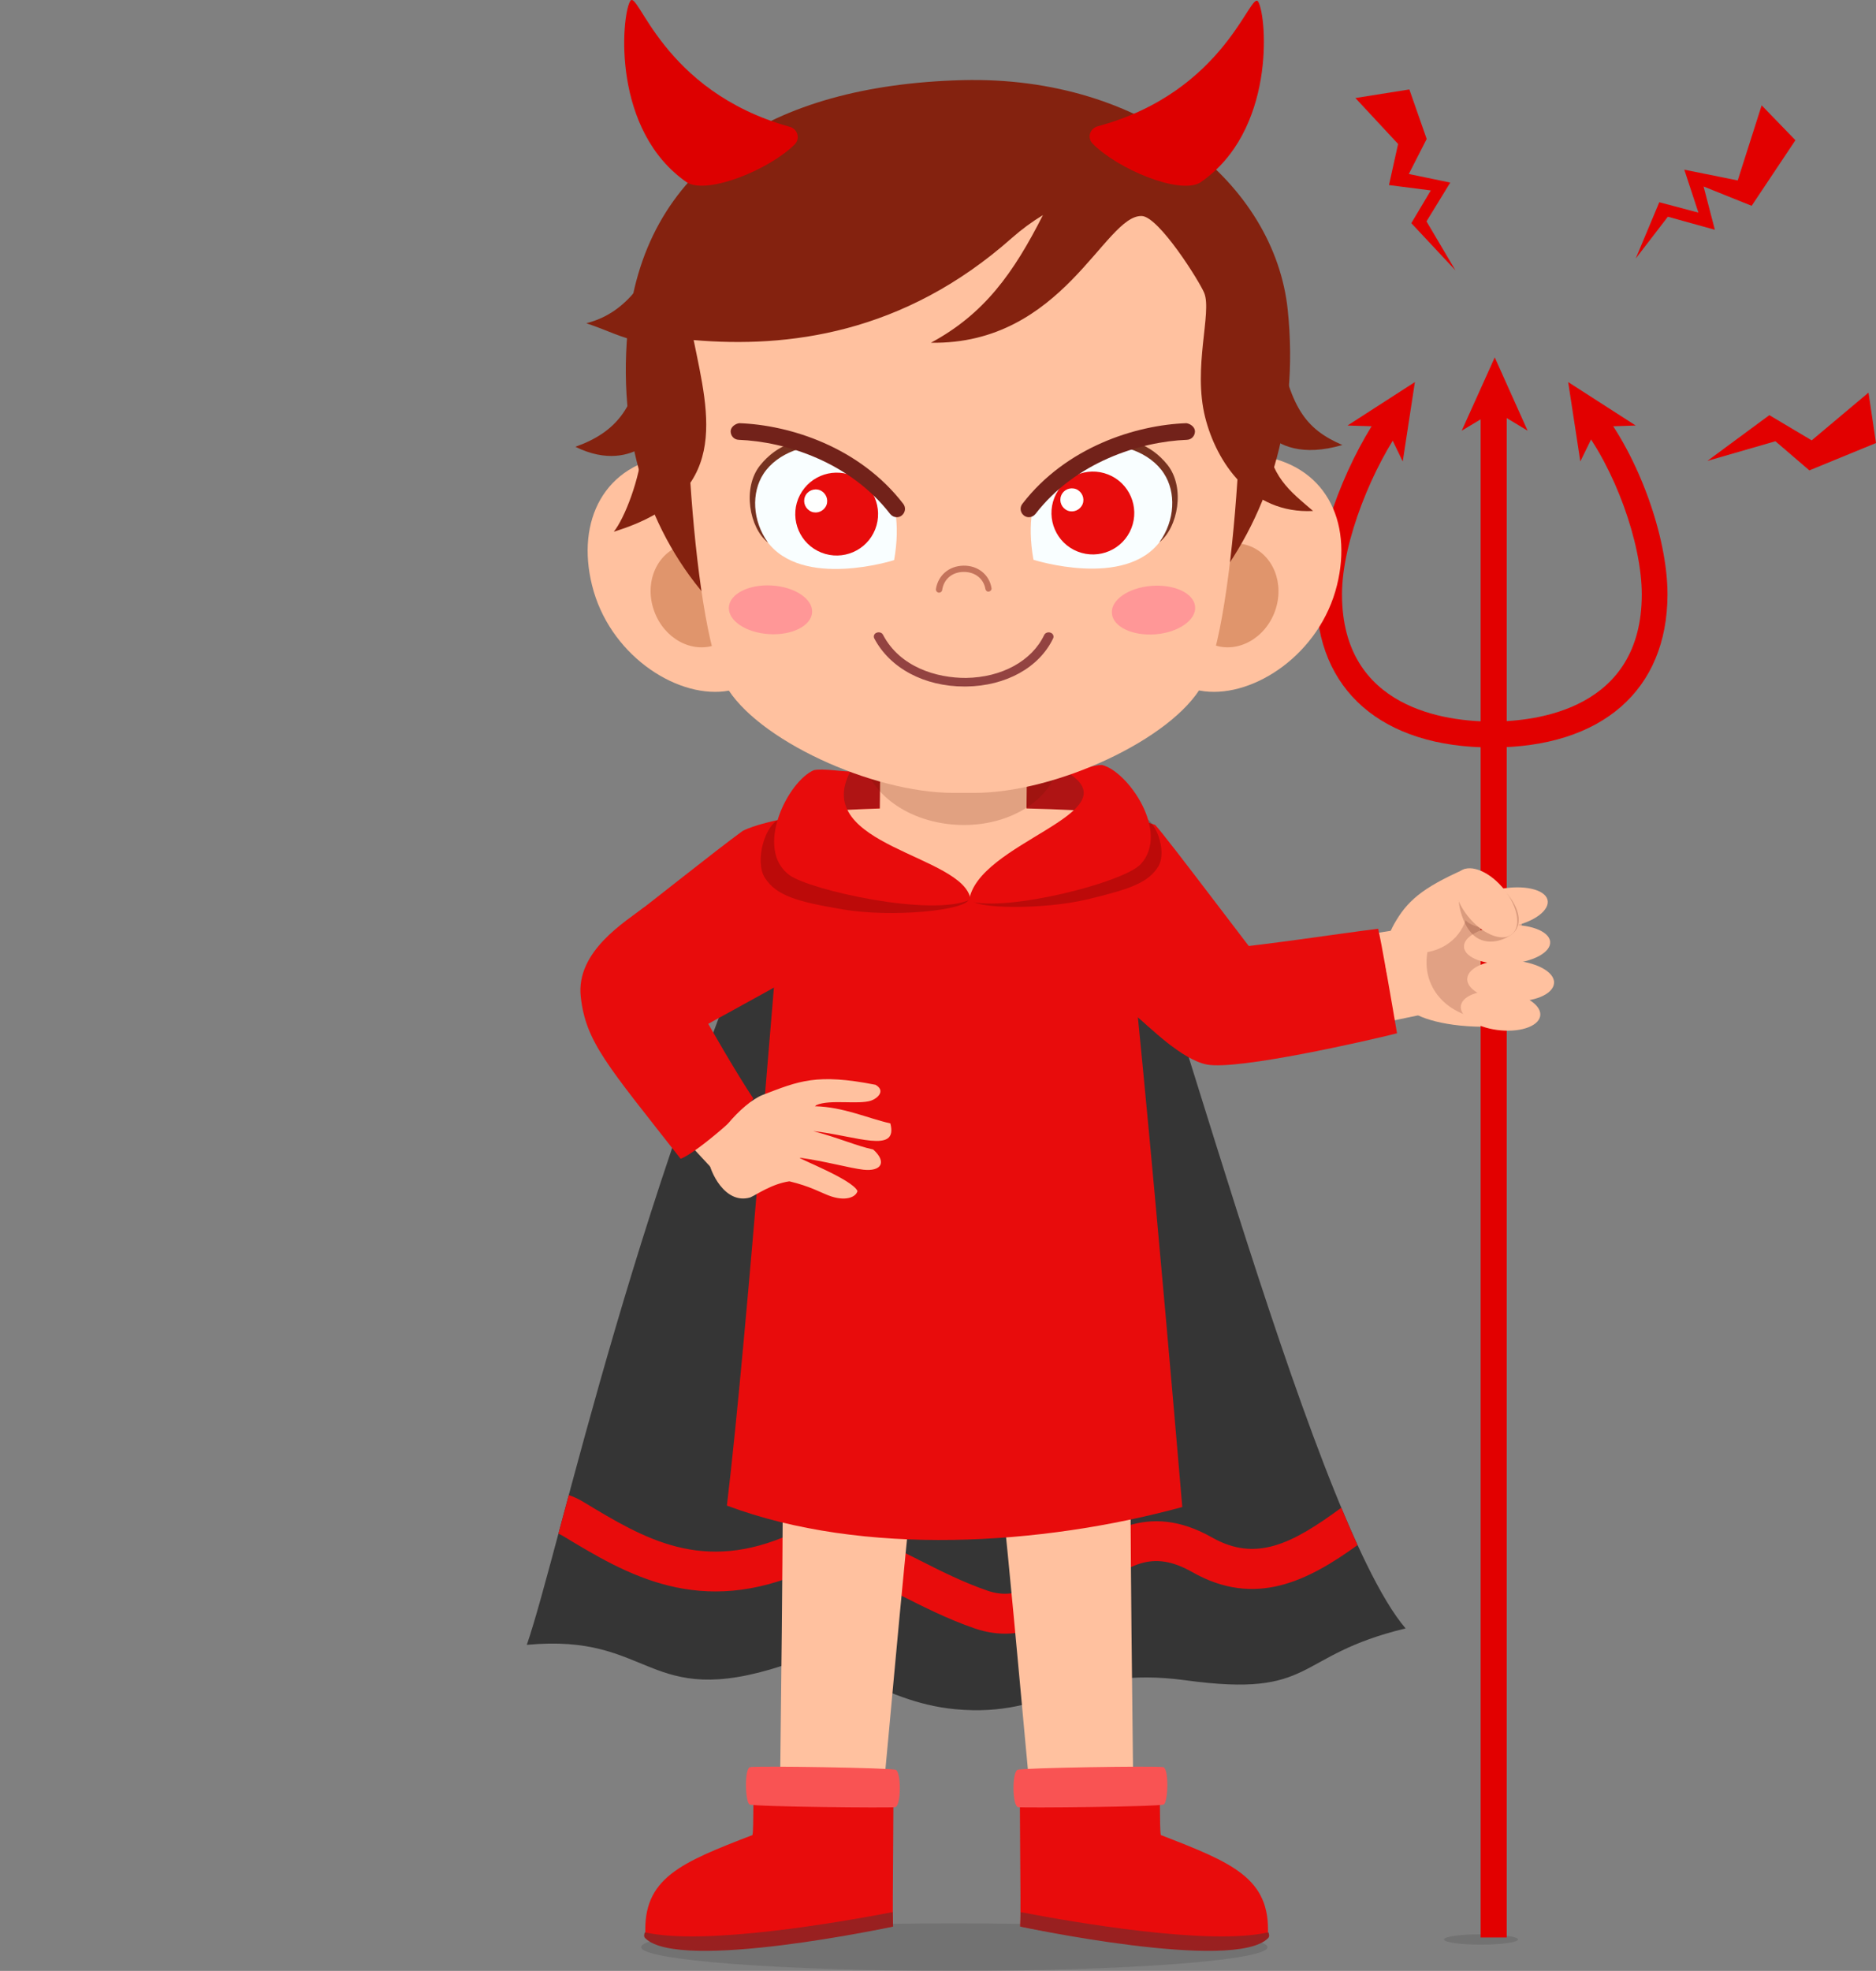 <?xml version="1.0" encoding="UTF-8" standalone="no"?>
<svg
   xmlns:dc="http://purl.org/dc/elements/1.1/"
   xmlns:cc="http://creativecommons.org/ns#"
   xmlns:rdf="http://www.w3.org/1999/02/22-rdf-syntax-ns#"
   xmlns:svg="http://www.w3.org/2000/svg"
   xmlns="http://www.w3.org/2000/svg"
   viewBox="0 0 1050.074 1102.533"
   version="1.1"
   id="svg133"
   width="1050.074"
   height="1102.533">
  <rect x="0" y="0" width="1050.074" height="1102.533" fill="#808080" stroke="none"/>
  <defs
     id="defs137" />
  <style
     id="style2">.st2{fill:#e80c0c}.st3{opacity:.11}.st4{fill:#ffc19f}.st5{fill:#992020}.st6{fill:#f95353}.st10,.st11,.st12{display:inline;fill:#ffc19f}.st11,.st12{fill:#e0956c}.st12{fill:#752912}.st13{fill:#ff9797}.st13,.st14,.st19{display:inline}.st19{fill:#8c2f22}.st20{fill:#f9feff}.st21{fill:#773220}.st22{fill:#d80b0b}.st23{fill:#fefffe}.st24{display:none;fill:#e80c0c}.st26{fill:#e20000}.st28{opacity:.23;fill:#280700}.st29{display:none;fill:#ffc19f}.st31{fill:#e0956c}.st32{fill:#84220f}.st33{fill:#ff9797}.st36{fill:#72221a}.st37{fill:#d00}</style>
  <g
     id="Layer_5"
     transform="translate(251.874,-9.567)">
    <path
       d="M 196.1,470.2 C 104.9,666.8 61.9,874.8 43,929.7 c 70.8,-6.7 66.5,36.6 143.3,11.6 27.7,-9 52.7,20.3 96.5,24.4 54.2,5 65.3,-24.8 128.8,-16.2 73.8,10.1 59.8,-13.7 123.3,-29 C 480,856.4 393.4,510.8 367.7,469.8 332.8,465.6 228.2,458.6 196.1,470.2 Z"
       id="path4"
       style="fill:#353535" />
    <path
       class="st2"
       d="m 415.5,889 c 35.2,20 64.6,5 92.5,-15.1 -3,-6.5 -6,-13.5 -9.1,-20.9 -27.7,20.4 -47.9,30.5 -72.4,16.6 -36.6,-20.7 -61.4,-1.5 -81.3,13.9 -17.2,13.4 -28.6,21.3 -44.3,15.9 -13.4,-4.6 -26,-10.9 -38.2,-17.1 -25.3,-12.7 -49.2,-24.8 -71.6,-14.7 -49.8,22.4 -82.2,2.8 -116.5,-17.9 -2.6,-1.6 -5.3,-2.8 -8.1,-3.8 -2,7.6 -4,14.8 -5.8,21.6 0.8,0.4 1.6,0.7 2.4,1.2 35.9,21.7 76.7,46.3 137.1,19.2 12.7,-5.7 31.2,3.6 52.5,14.3 12.3,6.2 26.1,13.2 41,18.3 27.8,9.5 47.6,-5.8 65.1,-19.4 21.1,-16.3 34.1,-24.9 56.7,-12.1 z"
       id="path6"
       style="fill:#e80c0c" />
    <path
       class="st3"
       d="m 107,1098.8 c 0,7.3 78.5,13.3 175.3,13.3 96.8,0 175.3,-5.9 175.3,-13.3 0,-7.3 -78.5,-13.3 -175.3,-13.3 -96.8,0 -175.3,5.9 -175.3,13.3 z m 449.4,-4.3 c 0,1.6 9.3,2.9 20.7,2.9 11.4,0 20.7,-1.3 20.7,-2.9 0,-1.6 -9.3,-2.9 -20.7,-2.9 -11.4,0 -20.7,1.3 -20.7,2.9 z"
       id="path8"
       style="opacity:0.11" />
    <path
       class="st4"
       d="m 237.3,1063.7 c -0.7,6.3 -53.2,6.5 -53.2,0.2 0.7,-61.6 3,-230.6 1.9,-255.2 l 75,14.3 c -7.4,60 -18.5,197.2 -23.7,240.7 z"
       id="path10"
       style="fill:#ffc19f" />
    <path
       class="st2"
       d="m 169.3,1036.1 c 0.9,-3.5 0,-28.4 1.5,-32.5 1.1,-3 77.6,-2.7 77.2,2.8 0.6,11.5 -0.5,67.9 0,80.8 0,0 -118.6,23.7 -138.6,4.7 -1.5,-31.7 19.7,-40.3 59.9,-55.8 z"
       id="path12"
       style="fill:#e80c0c" />
    <path
       class="st5"
       d="m 247.8,1079.2 c 0,2.9 0.1,5.6 0.2,8.1 0,0 -119.7,25.6 -138.7,6.5 -0.8,-0.8 -0.8,-1.9 -0.2,-3.3 33.1,7.6 109,-5.6 138.7,-11.3 z"
       id="path14"
       style="fill:#992020" />
    <path
       class="st6"
       d="m 167.7,1019 c 3.6,1.3 78.3,2 81.5,1.5 3.3,-0.6 3.5,-19.5 0.3,-20.9 -2.5,-1.1 -77.9,-2.3 -81.5,-1.5 -3.4,0.8 -2.7,19.9 -0.3,20.9 z"
       id="path16"
       style="fill:#f95353" />
    <path
       class="st4"
       d="m 329.9,1063.7 c 0.7,6.3 53.2,6.5 53.2,0.2 -0.7,-61.6 -3,-230.6 -1.9,-255.2 l -75,14.3 c 7.4,60 18.5,197.2 23.7,240.7 z M 544.6,577 c 3.1,-0.6 -4,-49 -7.1,-48.5 -55.8,8.6 -96.2,18 -155.2,13.3 5,27.9 8.2,48.7 42.4,54 16.6,2.5 71.4,-8.6 119.9,-18.8 z"
       id="path18"
       style="fill:#ffc19f" />
    <path
       class="st2"
       d="m 519.5,529.1 c -28,3.6 -59.7,8.6 -89.3,11.5 -1.8,1.5 -45.9,30.6 -47.9,35.6 9.3,7.9 27.3,26.2 41.5,28.9 17.3,3.2 90.1,-13.4 106.3,-17.5 -2.9,-17 -9,-52.6 -10.6,-58.5 z"
       id="path20"
       style="fill:#e80c0c" />
    <path
       class="st2"
       d="M 456.2,550.3 C 452,545.8 402.1,479 394.7,471 c -0.9,-0.3 -17.8,-6 -22.8,-6.3 -15,8 -38.9,38.7 -50.4,54 13,14.9 71.2,67.4 82.3,75.8 16.2,-10 37,-29.7 52.4,-44.2 z M 97.6,525.6 c 11,16.5 35.7,45.9 44.3,58.2 14.6,-8.3 58.4,-31.4 59.2,-34.3 11.3,-40.4 25,-86 25,-88 -36.3,4.3 -54.9,9.1 -62.3,12.9 -15.8,11.5 -50.1,39.1 -66.2,51.2 z"
       id="path22"
       style="fill:#e80c0c" />
    <path
       class="st4"
       d="m 117.6,632.1 c 8.6,9.1 18.3,19.5 30.3,32.5 2.2,2.4 31.9,-21.4 30,-24 -8.1,-11.1 -16.7,-24.8 -25.1,-39 -12,9.8 -23.7,20 -35.2,30.5 z"
       id="path24"
       style="fill:#ffc19f" />
    <path
       class="st2"
       d="m 129.1,657.8 c 9.9,-3.8 38.5,-29.6 40.7,-33.7 -18.2,-27.3 -55,-94.7 -61.1,-107 -10.3,7.9 -38.3,24.6 -35.5,50 2.8,25.4 14.9,38.4 55.9,90.7 z"
       id="path26"
       style="fill:#e80c0c" />
    <path
       d="m 366,468.7 c -0.1,18.8 -36.6,33.9 -81.5,33.6 -44.9,-0.3 -96.7,-27.9 -60.5,-61.2 7.9,-4.2 77,0.5 121.9,0.8 12,1.2 20.3,8 20.1,26.8 z"
       id="path28"
       style="fill:#af1414" />
    <path
       class="st2"
       d="m 155,851.8 c 76.4,28.6 176,22.3 254.9,0.8 0,0 -28.4,-336.3 -38,-387.4 C 325.4,460.4 237,458.1 189.7,466.7 183,532 166.6,755 155,851.8 Z"
       id="path30"
       style="fill:#e80c0c" />
    <path
       class="st4"
       d="m 353.7,471.9 c 0,-3.1 -0.8,-6.1 -1.8,-9 -39.2,-2 -97.9,-2.5 -139.7,0.3 -0.3,1.3 -0.9,2.6 -0.9,4 -0.2,23.8 31.5,44.2 70.8,45.5 39.4,1.3 71.4,-17 71.6,-40.8 z"
       id="path32"
       style="fill:#ffc19f" />
    <path
       class="st4"
       d="m 323.3,404.6 -0.7,67.2 c -0.2,14.5 -18.7,26 -41.3,25.7 -22.7,-0.2 -40.9,-12.2 -40.8,-26.6 l 0.7,-67.2 z"
       id="path34"
       style="fill:#ffc19f" />
    <path
       d="m 341.4,432 c 0.1,-3 -0.4,-5.8 -1.1,-8.6 -30.4,-2.1 -76,-2.7 -108.5,-0.1 -0.2,1.3 -0.8,2.5 -0.9,3.8 -1,22.9 22.9,42.5 53.4,43.9 30.5,1.4 56.1,-16.1 57.1,-39 z"
       id="path36"
       style="opacity:0.19;fill:#601805" />
    <path
       class="st24"
       d="m 361.8,93.2 c 14.3,14.4 48.7,28.8 60.9,22.3 43.4,-29.1 38.4,-94.1 33.5,-103.1 -4.4,-8.1 -18.1,51 -91.6,70.8 -4.5,1.2 -6.1,6.7 -2.8,10 z m -170,0.4 C 177.4,107.9 142.9,122 130.7,115.4 87.6,85.9 93.1,21 98.1,12.1 c 4.5,-8.1 17.7,51.2 91,71.5 4.5,1.2 6.1,6.7 2.7,10 z"
       id="path38"
       style="display:none;fill:#e80c0c" />
    <path
       class="st4"
       d="m 235.6,625.3 c -7.3,2.3 -23.1,-0.9 -30.6,2.5 0,0 -0.4,0.3 -0.7,0.6 16,0.4 29.4,6.7 42.2,9.6 4.5,17.3 -19,7 -43.2,4.3 14.4,3.8 23.6,8.1 33.6,10.3 7.8,7 4.6,12.4 -5.5,11.3 -7.8,-0.9 -21.5,-4.8 -35.6,-6.7 -1.2,0.4 29.2,12 32.3,18.6 -0.8,3.5 -6.9,6.1 -16.2,2.5 -5,-1.9 -10.3,-5.1 -21.9,-7.9 -9.8,1.4 -18.1,7.3 -21.9,9 -14.6,4.3 -22.8,-15.6 -23,-19.8 -0.7,-11.1 18.2,-33 30.1,-37.6 20.1,-7.7 30,-12.1 63,-5.6 5.9,3.4 1,7.7 -2.6,8.9 z M 568,495.7 c -24.2,10.7 -32.4,18.1 -39.6,30.9 -9.7,17.2 -4.4,39.2 10,49 7.6,5.2 26.9,10 54,7.8 -2.1,-16.4 12.6,-50.7 5.7,-76.6 -11.6,5.7 -23.6,-6.9 -30.1,-11.1 z"
       id="path40"
       style="fill:#ffc19f" />
    <path
       d="m 547.1,542.2 c -3.9,23.6 16.5,38.5 37.1,37.4 -0.7,-4.8 19.4,-41.5 15,-57.8 -9.4,-14.5 -27.6,-1.5 -29.1,-7.1 0.2,12.3 -7.6,24.6 -23,27.5 z"
       id="path42"
       style="opacity:0.2;fill:#6d261d" />
    <path
       class="st26"
       d="m 576.9,234.9 h 14.6 v 858.5 h -14.6 z"
       id="path44"
       style="fill:#e20000" />
    <path
       class="st26"
       d="m 583.2,427.7 c -61.5,0 -98.3,-32 -98.3,-85.5 0,-34.2 19.4,-79.2 37.7,-104.2 2.3,-3.2 6.9,-3.9 10.1,-1.6 3.2,2.3 3.9,6.8 1.5,10 -17.2,23.4 -34.9,65.6 -34.9,95.7 0,64.2 58.7,71.1 83.9,71.1 25.2,0 83.9,-6.9 83.9,-71.1 0,-29 -15.3,-70.9 -34.7,-95.5 -2.5,-3.1 -1.9,-7.6 1.2,-10.1 3.1,-2.5 7.6,-2 10.1,1.2 21.6,27.2 37.8,72.1 37.8,104.4 -0.1,53.6 -36.8,85.6 -98.3,85.6 z"
       id="path46"
       style="fill:#e20000" />
    <path
       class="st26"
       d="m 603.2,250.5 -18.4,-11.1 -18.5,11.1 18.5,-41 z m -100.8,-2.9 21.5,0.7 9.4,19.4 6.8,-44.4 z m 161.3,0 -21.5,0.7 -9.5,19.4 -6.8,-44.4 z"
       id="path48"
       style="fill:#e20000" />
    <path
       class="st4"
       d="m 590.6,527.1 c -13.3,0.9 -23.6,6.4 -23,12.4 0.6,6 11.9,10.1 25.2,9.2 13.3,-0.9 23.6,-6.4 23,-12.4 -0.6,-6 -11.9,-10.1 -25.2,-9.2 z"
       id="path50"
       style="fill:#ffc19f" />
    <path
       class="st4"
       d="m 587.8,506.9 c -13,2.5 -22.2,9.3 -20.6,15.2 1.6,5.8 13.5,8.5 26.5,5.9 13,-2.5 22.2,-9.3 20.6,-15.2 -1.6,-5.8 -13.5,-8.4 -26.5,-5.9 z m 6.4,39.9 c -13.4,-0.7 -24.5,3.9 -24.8,10.3 -0.3,6.3 10.4,12 23.8,12.6 13.4,0.7 24.5,-3.9 24.8,-10.3 0.3,-6.3 -10.4,-11.9 -23.8,-12.6 z"
       id="path52"
       style="fill:#ffc19f" />
    <path
       class="st4"
       d="m 590.2,564.3 c -12.2,-1.7 -23.1,1.7 -24.3,7.6 -1.2,5.9 7.8,12.1 20,13.8 12.2,1.7 23.1,-1.7 24.3,-7.6 1.2,-5.9 -7.8,-12.1 -20,-13.8 z"
       id="path54"
       style="fill:#ffc19f" />
    <path
       d="m 594,532.5 c -6,4.2 -17.1,6.9 -23.8,-2.9 -6.2,-9.1 -8,-24.5 -2,-28.7 6,-4.2 16.8,-0.1 24.1,9.3 7.5,9.3 7.7,18.1 1.7,22.3 z"
       id="path56"
       style="opacity:0.21;fill:#541000" />
    <path
       class="st4"
       d="m 594,532.5 c -5.7,4 -16.6,-0.7 -24.4,-10.6 -7.8,-9.9 -9.5,-21.2 -3.8,-25.2 5.7,-4 16.6,0.7 24.4,10.6 7.8,9.9 9.5,21.2 3.8,25.2 z"
       id="path58"
       style="fill:#ffc19f" />
    <g
       id="g64">
      <path
         class="st2"
         d="m 397.9,1036.1 c -0.9,-3.5 0,-28.4 -1.5,-32.5 -1.1,-3 -77.6,-2.7 -77.2,2.8 -0.6,11.5 0.5,67.9 0,80.8 0,0 118.6,23.7 138.6,4.7 1.5,-31.7 -19.8,-40.3 -59.9,-55.8 z"
         id="path60"
         style="fill:#e80c0c" />
      <path
         class="st5"
         d="m 319.4,1079.2 c 0,2.9 -0.1,5.6 -0.2,8.1 0,0 119.7,25.6 138.7,6.5 0.8,-0.8 0.8,-1.9 0.2,-3.3 -33.1,7.6 -109,-5.6 -138.7,-11.3 z"
         id="path62"
         style="fill:#992020" />
    </g>
    <path
       class="st6"
       d="m 399.5,1019 c -3.6,1.3 -78.3,2 -81.5,1.5 -3.3,-0.6 -3.5,-19.5 -0.3,-20.9 2.5,-1.1 77.9,-2.3 81.5,-1.5 3.4,0.8 2.7,19.9 0.3,20.9 z"
       id="path66"
       style="fill:#f95353" />
    <path
       class="st28"
       d="m 291.6,512.6 c 1.4,5.5 40.4,6 65.5,0 23.8,-5.7 34,-9.4 39.4,-18.4 5.1,-8.5 -1.5,-26.9 -9.9,-28.2 -24,-3.7 -96.4,41.1 -95,46.6 z"
       id="path68"
       style="opacity:0.23;fill:#280700" />
    <path
       class="st2"
       d="m 386.7,492.9 c -9.2,10.2 -74.4,26.9 -96.2,20.8 4.3,-32.9 91.6,-49 55.5,-71.8 4,-0.6 13.9,-4.5 19,-4.4 14.4,3.5 38.1,37.4 21.7,55.4 z"
       id="path70"
       style="fill:#e80c0c" />
    <path
       class="st28"
       d="m 290.5,512.5 c -1.2,6.4 -43.2,10.5 -70.6,5.8 -26.1,-4.4 -37.2,-7.8 -43.6,-17.6 -6,-9.3 0.1,-31 9,-33.1 25.6,-6.3 106.4,38.5 105.2,44.9 z"
       id="path72"
       style="opacity:0.23;fill:#280700" />
    <path
       class="st2"
       d="m 190,499.1 c 11.2,8.3 79.8,23.8 101.4,13.6 -3.8,-25 -89.4,-29.8 -67.3,-71.6 -4.2,0.2 -15.2,-1.8 -20.4,-0.7 -14.5,6.1 -33.6,44 -13.7,58.7 z"
       id="path74"
       style="fill:#e80c0c" />
  </g>
  <g
     id="Vrstva_2"
     transform="translate(251.874,-9.567)">
    <path
       class="st24"
       d="m 286.6,544.3 c 45.9,0 88.1,-8.2 122.1,-35.3 -5.1,-11 -10.5,-20 -16.2,-25.3 -31.2,-29.4 -181.7,-23.9 -206.2,1.8 -7.1,7.5 -13.3,16.4 -18.9,25.8 33.4,25.7 74.5,33 119.2,33 z"
       id="path77"
       style="display:none;fill:#e80c0c" />
    <path
       class="st29"
       d="m 341.7,476.2 c -0.1,-3.6 -1.5,-6.9 -3.5,-10 -30.5,-3.6 -67.2,-3 -97.4,1.2 -2.6,3.8 -4.5,7.9 -4.4,12.2 0.3,17.3 24.2,30.6 53.3,29.7 29,-0.9 52.3,-15.8 52,-33.1 z"
       id="path79"
       style="display:none;fill:#ffc19f" />
    <path
       class="st29"
       d="m 325,425 1,55.4 c 0.2,11.9 -15.9,21.9 -36.1,22.2 -20.1,0.4 -36.6,-9 -36.8,-21 l -1,-55.4 z"
       id="path81"
       style="display:none;fill:#ffc19f" />
    <path
       class="st4"
       d="m 124.3,264.3 c 27.9,-3.4 54.2,23.8 58.6,60.6 4.4,36.8 -1.4,68.1 -29.3,71.4 -28,3.3 -64.7,-21.1 -74.1,-59.4 -8.9,-35.9 6.6,-67.9 44.8,-72.6 z"
       id="path83"
       style="fill:#ffc19f" />
    <path
       class="st31"
       d="m 114.3,351.4 c 5.5,15.3 20.9,23.8 34.4,18.9 13.5,-4.9 20,-21.2 14.5,-36.5 -5.5,-15.3 -20.9,-23.8 -34.4,-18.9 -13.6,4.9 -20.1,21.2 -14.5,36.5 z"
       id="path85"
       style="fill:#e0956c" />
    <path
       class="st4"
       d="m 451.7,264.3 c -27.9,-3.4 -54.2,23.8 -58.6,60.6 -4.4,36.8 1.4,68.1 29.3,71.4 28,3.3 64.7,-21.1 74.1,-59.4 8.9,-35.9 -6.6,-67.9 -44.8,-72.6 z"
       id="path87"
       style="fill:#ffc19f" />
    <path
       class="st31"
       d="m 461.8,351.4 c -5.5,15.3 -20.9,23.8 -34.4,18.9 -13.5,-4.9 -20,-21.2 -14.5,-36.5 5.5,-15.3 20.9,-23.8 34.4,-18.9 13.5,4.9 20,21.2 14.5,36.5 z"
       id="path89"
       style="fill:#e0956c" />
    <path
       class="st32"
       d="M 99.4,195 C 87.7,324.7 182,408.7 288.9,406.6 395.9,404.5 482.2,308.5 468.9,182.7 461.5,112.9 389,51.8 286.8,54.4 179.8,57.2 107.7,102.8 99.4,195 Z"
       id="path91"
       style="fill:#84220f" />
    <path
       class="st4"
       d="m 440.1,176.8 c -23.2,-64.5 -79.2,-65.5 -152.5,-65.5 -73.3,0 -129.3,0.9 -152.5,65.5 -7,19.5 -1,180 19.1,216 17,30.4 82.1,60.3 127.5,60.3 h 11.9 c 45.4,0 110.5,-29.9 127.5,-60.3 20,-36 26,-196.5 19,-216 z"
       id="path93"
       style="fill:#ffc19f" />
    <path
       class="st33"
       d="m 156.1,349.3 c -0.4,7.5 9.6,14.2 22.5,15 12.9,0.8 23.7,-4.7 24.1,-12.2 0.4,-7.5 -9.6,-14.2 -22.5,-15 -12.9,-0.8 -23.7,4.7 -24.1,12.2 z m 214.4,3.4 c 0.6,7.5 11.5,12.7 24.4,11.7 12.8,-1 22.8,-8 22.2,-15.4 -0.6,-7.5 -11.5,-12.7 -24.4,-11.7 -12.9,1 -22.9,7.9 -22.2,15.4 z"
       id="path95"
       style="fill:#ff9797" />
    <path
       d="m 288,393.6 c -22.5,0 -41.7,-10.2 -50.5,-26.9 -0.6,-1.2 -0.1,-2.7 1.3,-3.2 1.4,-0.5 3,-0.1 3.6,1.2 9.5,18.1 30.1,24.2 46.5,24.1 20,-0.3 36.8,-9.5 43.7,-24 0.6,-1.3 2.2,-1.8 3.6,-1.3 1.4,0.5 2,2 1.4,3.2 -7.8,16.3 -26.4,26.6 -48.6,26.9 z"
       id="path97"
       style="fill:#934341" />
    <path
       d="m 273.8,341.1 c 0.8,0 1.6,-0.6 1.7,-1.5 0.9,-6 5.5,-10 11.9,-10.1 6.4,-0.1 11.3,3.7 12.3,9.6 0.2,0.9 1,1.6 2,1.4 0.9,-0.2 1.6,-1 1.4,-2 -1.2,-7.5 -7.7,-12.7 -15.8,-12.5 -8,0.2 -14.1,5.4 -15.3,13.1 -0.1,0.9 0.5,1.8 1.5,2 z"
       id="path99"
       style="fill:#c4735b" />
    <path
       class="st32"
       d="m 70.2,259.5 c 22.2,-7.9 36.1,-22.2 37.4,-58.5 -12.8,-2.7 -18.9,-6.5 -31.3,-10.6 48,-12.2 41,-80.8 103.7,-109.4 102.8,-38.9 196.6,-10.3 223.6,5.4 49.8,29 55.9,68 59.5,111.7 6.9,39.6 15.7,51.4 36.4,60.4 -22.3,6.5 -35.5,0.7 -43,-7 2.2,24.9 13.8,32.8 26.6,43.9 -34.8,1.8 -54.1,-27.3 -60.4,-52.4 -7,-27.9 3.9,-58.6 -0.5,-69.5 -2.5,-6.3 -25.4,-42.8 -35,-43.1 -20.9,-0.6 -43.9,72.1 -118,70.9 29.9,-16.1 46.2,-38.9 62.7,-71.4 -5.8,3.5 -11.6,7.7 -17.4,12.8 -60.8,53.9 -125.8,61.6 -178.1,57.1 8.6,42.5 21.3,87 -44.7,107.2 6,-7.4 14.7,-29.7 16,-47.3 -7.2,4.6 -20.1,8.4 -37.5,-0.2 z"
       id="path101"
       style="fill:#84220f" />
    <path
       class="st20"
       d="m 326.6,322.7 c 0,0 51.6,16.5 71.2,-10.7 23.9,-33.1 -12.7,-59.2 -36.5,-54.1 -22,4.7 -42,23.8 -34.7,64.8 z"
       id="path103"
       style="fill:#f9feff" />
    <path
       class="st21"
       d="m 401.7,269.7 c -9.6,-12 -22.4,-15.8 -36.4,-14.4 -14.2,1.4 -28.7,11.5 -32.8,22 7.7,-11.8 20.9,-16.1 29.1,-17.8 13.1,-2.8 30.3,3 38,14.9 6.9,10.5 6.3,26.3 -2.5,38.5 10.4,-8.3 14.5,-30.6 4.6,-43.2 z"
       id="path105"
       style="fill:#773220" />
    <path
       class="st2"
       d="m 338.3,288 c -4.7,11.9 1.1,25.4 13,30.1 11.9,4.7 25.4,-1.1 30.1,-13 4.7,-11.9 -1.1,-25.4 -13,-30.1 -11.9,-4.7 -25.4,1.1 -30.1,13 z"
       id="path107"
       style="fill:#e80c0c" />
    <path
       class="st23"
       d="m 342.1,286.8 c -1.3,3.3 0.3,7 3.6,8.4 3.3,1.3 7,-0.3 8.4,-3.6 1.3,-3.3 -0.3,-7 -3.6,-8.4 -3.4,-1.3 -7.1,0.3 -8.4,3.6 z"
       id="path109"
       style="fill:#fefffe" />
    <path
       class="st20"
       d="m 248.6,322.9 c 0,0 -51.6,16.5 -71.3,-10.7 -24,-33.1 12.7,-59.3 36.5,-54.2 22.1,4.8 42,23.9 34.8,64.9 z"
       id="path111"
       style="fill:#f9feff" />
    <path
       class="st21"
       d="m 173.5,270 c 9.6,-12 22.4,-15.8 36.3,-14.4 14.3,1.4 28.7,11.5 32.8,21.9 -7.7,-11.7 -20.9,-16 -29.1,-17.8 -13.1,-2.8 -30.3,3.1 -38,14.9 -6.9,10.5 -6.3,26.3 2.5,38.5 -10.4,-8.2 -14.5,-30.5 -4.5,-43.1 z"
       id="path113"
       style="fill:#773220" />
    <path
       class="st2"
       d="m 194.9,288.6 c -4.7,11.9 1.1,25.4 13,30.1 11.9,4.7 25.4,-1.1 30.1,-13 4.7,-11.9 -1.1,-25.4 -13,-30.1 -11.9,-4.7 -25.3,1.1 -30.1,13 z"
       id="path115"
       style="fill:#e80c0c" />
    <path
       class="st23"
       d="m 198.7,287.4 c -1.3,3.3 0.3,7 3.6,8.4 3.3,1.3 7,-0.3 8.4,-3.6 1.3,-3.3 -0.3,-7 -3.6,-8.4 -3.3,-1.3 -7.1,0.3 -8.4,3.6 z"
       id="path117"
       style="fill:#fefffe" />
    <path
       class="st4"
       d="m 400.3,229.2 c -24.6,1 -49.7,16.2 -66.2,35.1 -1.9,2.2 -9.7,24.9 -7.6,26.5 30,-32.3 58.9,-36.7 76.3,-35.2 12.8,1 10,-27 -2.5,-26.4 z"
       id="path119"
       style="fill:#ffc19f" />
    <path
       class="st36"
       d="m 324,298.9 c 1.4,0 2.7,-0.6 3.7,-1.8 22.5,-29.1 58.6,-40.5 84.8,-41.5 2.6,-0.1 4.5,-2.2 4.5,-4.8 -0.1,-2.5 -2.7,-4.2 -4.8,-4.5 -28.4,1 -67.4,13.4 -91.8,45.1 -1.6,2 -1.2,4.9 0.8,6.5 0.9,0.7 1.9,1 2.8,1 z"
       id="path121"
       style="fill:#72221a" />
    <path
       class="st4"
       d="m 173.8,229.2 c 24.6,1 49.7,16.2 66.2,35.1 1.9,2.2 9.7,24.9 7.6,26.5 -30,-32.3 -58.9,-36.7 -76.3,-35.2 -12.8,1 -10,-27 2.5,-26.4 z"
       id="path123"
       style="fill:#ffc19f" />
    <path
       class="st36"
       d="m 250.1,298.9 c -1.4,0 -2.7,-0.6 -3.7,-1.8 -22.5,-29.1 -58.6,-40.5 -84.8,-41.5 -2.6,-0.1 -4.5,-2.2 -4.5,-4.8 0.1,-2.5 2.7,-4.2 4.8,-4.5 28.4,1 67.4,13.4 91.8,45.1 1.6,2 1.2,4.9 -0.8,6.5 -0.8,0.7 -1.8,1 -2.8,1 z"
       id="path125"
       style="fill:#72221a" />
    <path
       class="st37"
       d="m 359.8,90 c 14,14.1 47.8,28.3 59.8,21.9 42.6,-28.6 37.7,-92.4 32.9,-101.2 -4.3,-7.9 -17.8,50.1 -89.9,69.5 -4.5,1.2 -6.1,6.5 -2.8,9.8 z m -166.9,0.4 c -14.1,14 -48.1,27.9 -60,21.4 -42.4,-29 -37,-92.7 -32.1,-101.5 4.4,-7.9 17.3,50.2 89.4,70.2 4.4,1.3 6,6.6 2.7,9.9 z"
       id="path127"
       style="fill:#dd0000" />
  </g>
  <g
     id="Vrstva_3"
     transform="translate(251.874,-9.567)">
    <path
       class="st26"
       d="m 663.7,154.2 13.2,-31.5 21.9,5.8 -7.9,-24 29.9,6 13.4,-42 18.9,19.5 -24.5,36.7 -26.9,-10.8 6.3,24.2 -26.3,-7.3 z m 74.8,87.6 23.7,14.1 31.8,-26.7 4.2,28.2 -37.3,15.3 -19,-16.3 -38.1,11 z m -175.7,-81 -24.7,-26.4 10.9,-18.3 -23.4,-3 5.1,-23 -23.9,-25.7 30.2,-4.8 9.7,27.7 -10,19.6 23.2,4.8 -13.3,21.7 z"
       id="path130"
       style="fill:#e20000" />
  </g>
</svg>
